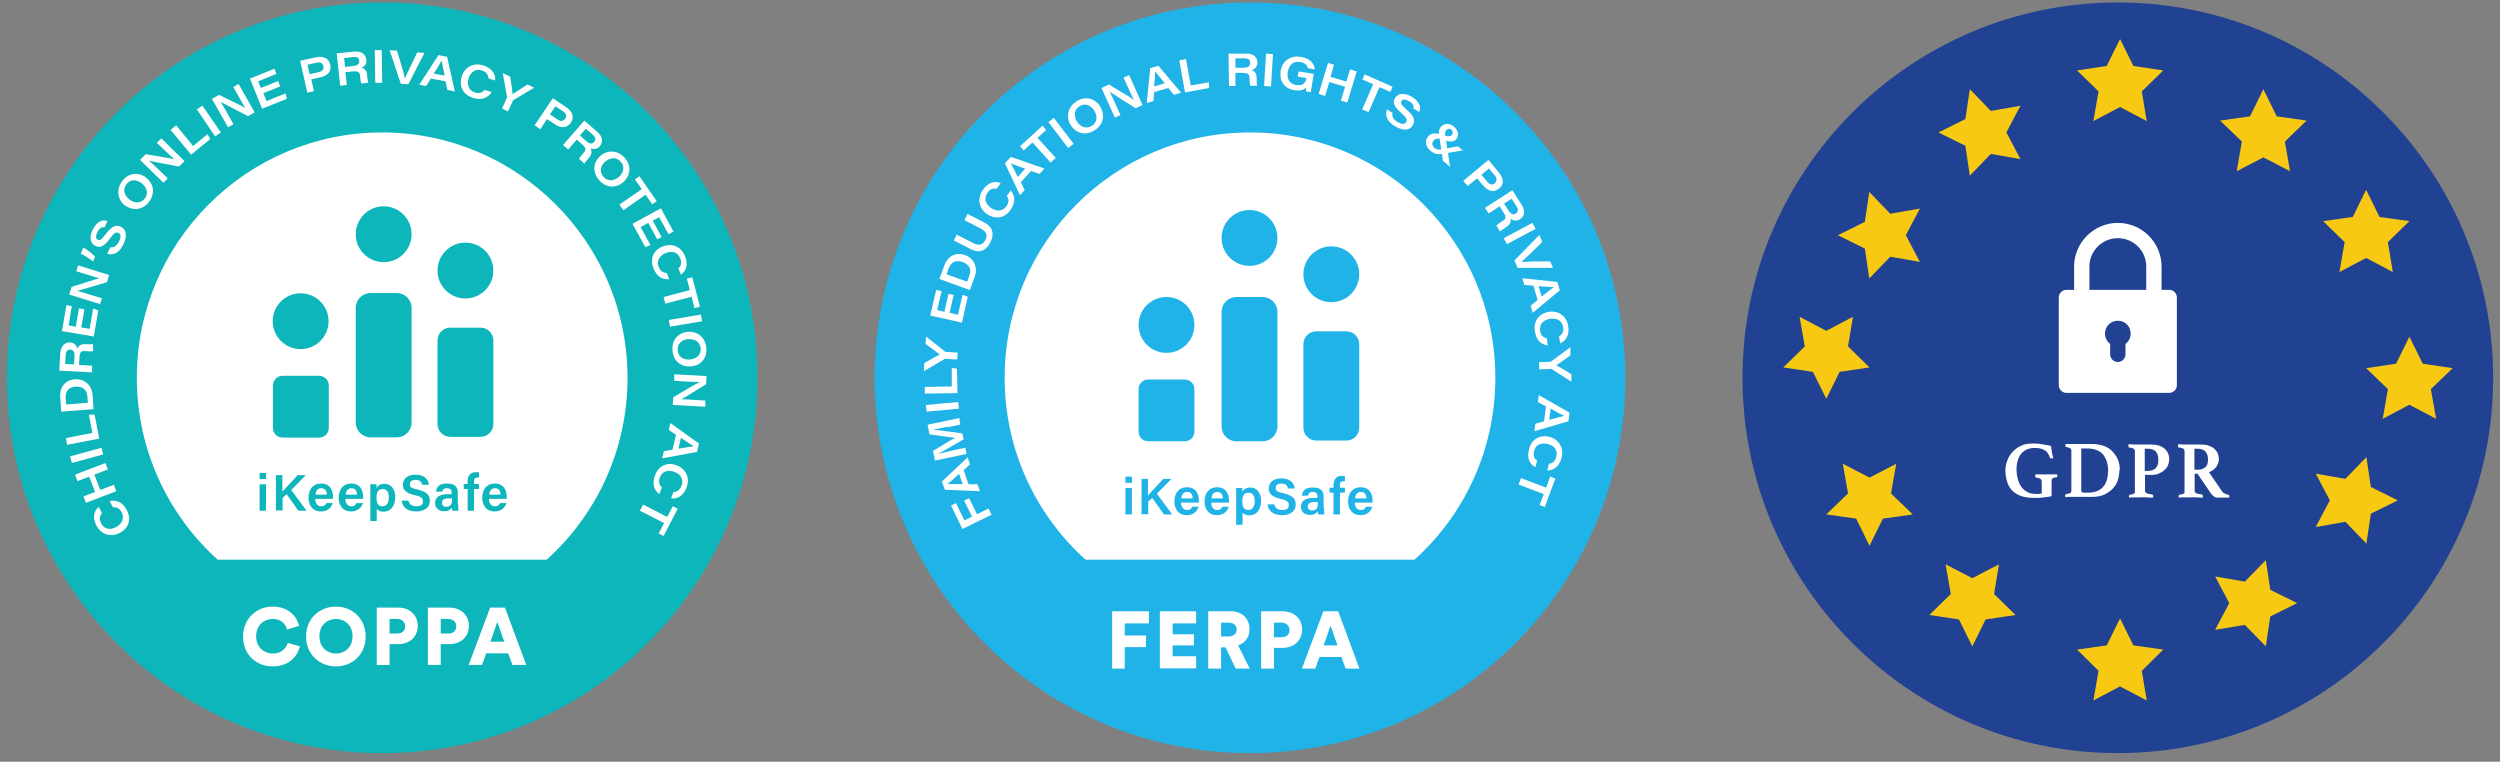 <svg width="256" height="78" viewBox="0 0 256 78" fill="none" xmlns="http://www.w3.org/2000/svg">
<rect x="0" y="0" width="256" height="78" fill="#808080" stroke="none"/>
<g clip-path="url(#clip0_1478_370)">
<circle cx="38.873" cy="38.425" r="27.265" fill="white"/>
<path d="M39.135 0.253C17.907 0.253 0.702 17.458 0.702 38.686C0.702 59.914 17.907 77.119 39.135 77.119C60.362 77.119 77.567 59.914 77.567 38.686C77.567 17.458 60.362 0.253 39.135 0.253ZM55.985 57.308H22.284C17.198 52.703 14.011 46.074 14.011 38.686C14.011 24.821 25.27 13.562 39.135 13.562C53 13.562 64.259 24.821 64.259 38.686C64.259 46.074 61.071 52.728 55.985 57.308Z" fill="#0CB6BA"/>
<path d="M11.229 51.311C11.811 51.185 12.494 51.311 12.975 52.222C13.531 53.234 13.101 54.145 12.266 54.575C11.457 55.005 10.419 54.828 9.888 53.841C9.407 52.956 9.66 52.273 10.116 51.918L10.445 52.551C10.268 52.753 10.091 53.082 10.369 53.614C10.672 54.195 11.305 54.297 11.887 53.968C12.469 53.664 12.772 53.082 12.469 52.475C12.216 52.02 11.938 51.918 11.558 51.944L11.229 51.336V51.311Z" fill="white"/>
<path d="M8.799 51.489L8.546 50.831L9.735 50.375L9.128 48.807L7.938 49.262L7.685 48.604L10.797 47.415L11.05 48.073L9.659 48.604L10.266 50.173L11.658 49.642L11.911 50.299L8.799 51.489Z" fill="white"/>
<path d="M7.181 46.731L10.394 45.846L10.571 46.529L7.358 47.414L7.181 46.731Z" fill="white"/>
<path d="M6.876 45.543L6.75 44.86L9.457 44.328L9.103 42.456H9.685L10.165 44.91L6.902 45.543H6.876Z" fill="white"/>
<path d="M6.269 42.153L6.168 40.685C6.092 39.572 6.75 38.914 7.635 38.838C8.698 38.762 9.406 39.471 9.482 40.457L9.583 41.9L6.269 42.153ZM9.001 41.242L8.951 40.609C8.9 39.875 8.445 39.547 7.711 39.597C7.053 39.648 6.674 40.053 6.724 40.761L6.775 41.419L9.001 41.242Z" fill="white"/>
<path d="M8.116 37.37L9.432 37.446V38.129L6.067 37.952L6.168 36.206C6.218 35.472 6.598 35.042 7.155 35.068C7.585 35.068 7.838 35.346 7.914 35.7C7.989 35.548 8.141 35.219 8.723 35.245H8.875C9.103 35.245 9.381 35.27 9.533 35.245V35.953C9.356 36.004 9.128 35.978 8.799 35.953H8.698C8.318 35.928 8.167 36.054 8.141 36.586L8.091 37.345L8.116 37.37ZM7.585 37.345L7.635 36.459C7.635 36.029 7.509 35.827 7.205 35.801C6.902 35.801 6.75 35.978 6.724 36.383L6.674 37.269L7.61 37.319L7.585 37.345Z" fill="white"/>
<path d="M8.648 31.652L8.319 33.524L9.179 33.676L9.533 31.601L10.064 31.778L9.609 34.46L6.345 33.904L6.801 31.247L7.357 31.348L7.028 33.322L7.762 33.448L8.091 31.576L8.648 31.677V31.652Z" fill="white"/>
<path d="M10.267 31.146L7.079 30.159L7.332 29.375C8.825 28.919 9.761 28.59 10.191 28.489C9.812 28.413 9.255 28.211 8.724 28.059L7.813 27.781L7.99 27.174L11.178 28.16L10.95 28.894C10.318 29.096 8.344 29.678 7.914 29.78C8.319 29.881 8.774 30.033 9.331 30.21L10.444 30.539L10.242 31.146H10.267Z" fill="white"/>
<path d="M9.534 26.769C9.205 26.516 8.749 26.187 8.269 25.985L8.522 25.352C8.977 25.58 9.483 26.01 9.736 26.288L9.534 26.794V26.769Z" fill="white"/>
<path d="M11.278 25.327C11.607 25.377 11.911 25.251 12.189 24.719C12.442 24.213 12.366 23.96 12.139 23.859C11.911 23.733 11.683 23.809 11.253 24.441C10.595 25.352 10.165 25.377 9.76 25.175C9.178 24.896 9.153 24.188 9.507 23.505C10.013 22.493 10.671 22.493 11 22.645L10.696 23.277C10.519 23.252 10.241 23.227 9.963 23.783C9.785 24.163 9.785 24.416 10.013 24.542C10.216 24.643 10.367 24.568 10.772 24.036C11.531 23.024 11.961 23.024 12.392 23.227C12.898 23.48 13.1 24.087 12.619 25.048C12.164 25.959 11.557 26.162 10.975 25.985L11.278 25.352V25.327Z" fill="white"/>
<path d="M14.921 18.167C15.68 18.723 15.959 19.71 15.276 20.646C14.618 21.532 13.606 21.608 12.821 21.051C12.088 20.52 11.835 19.482 12.492 18.572C13.15 17.661 14.188 17.61 14.947 18.167H14.921ZM13.252 20.444C13.783 20.823 14.441 20.874 14.845 20.292C15.276 19.71 14.972 19.128 14.491 18.749C13.985 18.369 13.327 18.319 12.923 18.9C12.518 19.457 12.771 20.064 13.252 20.419V20.444Z" fill="white"/>
<path d="M16.719 18.698L14.341 16.37L14.923 15.788C16.466 16.066 17.453 16.193 17.858 16.319C17.58 16.066 17.15 15.662 16.745 15.282L16.062 14.624L16.517 14.169L18.895 16.496L18.339 17.053C17.681 16.927 15.682 16.572 15.252 16.446C15.581 16.724 15.91 17.053 16.34 17.458L17.175 18.267L16.719 18.723V18.698Z" fill="white"/>
<path d="M17.502 13.283L18.033 12.827L19.779 14.953L21.246 13.738L21.525 14.244L19.576 15.838L17.451 13.283H17.502Z" fill="white"/>
<path d="M20.716 10.804L22.614 13.562L22.032 13.967L20.16 11.209L20.741 10.804H20.716Z" fill="white"/>
<path d="M23.348 13.03L21.703 10.121L22.437 9.716C23.854 10.424 24.765 10.829 25.119 11.057C24.916 10.728 24.613 10.222 24.36 9.741L23.879 8.906L24.436 8.603L26.08 11.512L25.397 11.892C24.815 11.588 22.968 10.652 22.589 10.424C22.816 10.778 23.044 11.183 23.348 11.715L23.904 12.727L23.348 13.03Z" fill="white"/>
<path d="M28.737 8.83L26.966 9.539L27.295 10.348L29.243 9.564L29.369 10.12L26.839 11.133L25.599 8.046L28.104 7.034L28.307 7.565L26.434 8.324L26.713 9.007L28.484 8.299L28.686 8.83H28.737Z" fill="white"/>
<path d="M30.71 6.225L32.355 5.87C33.139 5.693 33.67 5.997 33.822 6.604C33.974 7.262 33.594 7.743 32.81 7.92L31.874 8.122L32.152 9.337L31.469 9.489L30.735 6.225H30.71ZM31.722 7.591L32.608 7.388C32.987 7.313 33.19 7.135 33.114 6.756C33.038 6.452 32.81 6.326 32.38 6.427L31.494 6.629L31.697 7.591H31.722Z" fill="white"/>
<path d="M35.366 7.388L35.518 8.704L34.834 8.779L34.48 5.465L36.226 5.288C36.96 5.212 37.441 5.516 37.516 6.098C37.567 6.528 37.365 6.806 37.01 6.932C37.188 6.983 37.542 7.084 37.592 7.666V7.818C37.643 8.046 37.668 8.324 37.719 8.476L37.01 8.552C36.934 8.4 36.909 8.198 36.884 7.869V7.767C36.833 7.388 36.681 7.261 36.15 7.312L35.391 7.388H35.366ZM35.315 6.857L36.201 6.755C36.631 6.705 36.808 6.528 36.783 6.224C36.757 5.92 36.53 5.794 36.125 5.844L35.239 5.946L35.34 6.882L35.315 6.857Z" fill="white"/>
<path d="M39.085 5.136L39.136 8.476H38.427L38.377 5.136H39.085Z" fill="white"/>
<path d="M41.034 8.552L39.896 5.136L40.655 5.187L41.161 6.882C41.363 7.515 41.439 7.843 41.464 8.046C41.54 7.869 41.616 7.666 41.97 6.933L42.729 5.364L43.463 5.415L41.819 8.628L41.009 8.577L41.034 8.552Z" fill="white"/>
<path d="M44.119 8.046L43.639 8.805L42.93 8.679L44.904 5.643L45.789 5.82L46.574 9.362L45.815 9.21L45.612 8.325L44.119 8.046ZM45.536 7.743C45.359 6.882 45.258 6.452 45.233 6.199C45.106 6.427 44.828 6.908 44.423 7.54L45.536 7.743Z" fill="white"/>
<path d="M50.319 9.462C49.99 9.969 49.382 10.323 48.421 10.019C47.308 9.665 47.004 8.703 47.282 7.818C47.561 6.932 48.421 6.35 49.509 6.705C50.47 7.008 50.774 7.691 50.698 8.248L50.015 8.02C50.015 7.767 49.888 7.388 49.332 7.211C48.699 7.008 48.193 7.388 47.991 7.995C47.788 8.628 47.965 9.26 48.623 9.462C49.129 9.614 49.408 9.462 49.635 9.209L50.319 9.412V9.462Z" fill="white"/>
<path d="M51.407 11.107L51.913 9.994C51.913 9.994 51.913 9.918 51.913 9.893L51.483 7.489L52.242 7.843C52.343 8.476 52.47 9.286 52.495 9.64C52.773 9.437 53.482 9.007 54.013 8.653L54.696 8.982L52.571 10.247C52.571 10.247 52.546 10.272 52.52 10.323L52.014 11.411L51.382 11.107H51.407Z" fill="white"/>
<path d="M56.594 10.045L57.986 10.981C58.644 11.411 58.821 12.019 58.467 12.55C58.087 13.107 57.48 13.182 56.822 12.727L56.012 12.196L55.329 13.233L54.747 12.828L56.62 10.045H56.594ZM56.316 11.715L57.075 12.221C57.379 12.424 57.657 12.474 57.885 12.145C58.062 11.892 57.986 11.639 57.632 11.386L56.873 10.88L56.316 11.715Z" fill="white"/>
<path d="M59.047 14.296L58.187 15.308L57.656 14.852L59.832 12.347L61.147 13.486C61.704 13.967 61.805 14.523 61.425 14.979C61.147 15.282 60.793 15.333 60.464 15.181C60.54 15.333 60.717 15.662 60.338 16.117L60.236 16.244C60.085 16.421 59.907 16.623 59.832 16.75L59.3 16.269C59.351 16.117 59.503 15.966 59.705 15.713L59.781 15.637C60.034 15.333 60.009 15.131 59.629 14.802L59.072 14.296H59.047ZM59.401 13.891L60.059 14.473C60.388 14.751 60.641 14.776 60.844 14.523C61.046 14.296 60.995 14.043 60.666 13.764L59.983 13.182L59.376 13.891H59.401Z" fill="white"/>
<path d="M63.855 18.622C63.172 19.255 62.134 19.331 61.35 18.445C60.616 17.61 60.743 16.623 61.477 15.966C62.16 15.358 63.222 15.333 63.956 16.143C64.715 16.978 64.538 18.015 63.855 18.622ZM61.983 16.522C61.502 16.952 61.325 17.585 61.806 18.116C62.286 18.648 62.919 18.496 63.374 18.116C63.83 17.711 64.032 17.079 63.551 16.547C63.096 16.041 62.438 16.143 62.008 16.547L61.983 16.522Z" fill="white"/>
<path d="M65.702 19.356L65.019 18.369L65.474 18.041L67.245 20.596L66.79 20.925L66.107 19.938L63.83 21.532L63.425 20.95L65.702 19.381V19.356Z" fill="white"/>
<path d="M67.295 24.492L66.385 22.822L65.6 23.252L66.612 25.099L66.081 25.301L64.765 22.923L67.675 21.329L68.965 23.707L68.459 23.986L67.498 22.24L66.84 22.594L67.751 24.264L67.245 24.542L67.295 24.492Z" fill="white"/>
<path d="M68.536 28.591C67.928 28.641 67.271 28.413 66.916 27.477C66.486 26.389 67.018 25.554 67.878 25.226C68.738 24.897 69.725 25.175 70.155 26.238C70.535 27.174 70.18 27.831 69.725 28.135L69.472 27.477C69.674 27.3 69.877 26.997 69.649 26.44C69.396 25.807 68.789 25.656 68.181 25.909C67.574 26.162 67.195 26.668 67.448 27.326C67.65 27.806 67.928 27.933 68.283 27.958L68.536 28.616V28.591Z" fill="white"/>
<path d="M70.636 29.704L70.332 28.541L70.889 28.389L71.673 31.399L71.116 31.551L70.813 30.387L68.131 31.096L67.954 30.413L70.636 29.704Z" fill="white"/>
<path d="M71.9 32.892L68.611 33.449L68.485 32.765L71.774 32.209L71.9 32.892Z" fill="white"/>
<path d="M70.737 37.522C69.826 37.598 68.94 37.041 68.864 35.877C68.763 34.764 69.497 34.056 70.458 33.98C71.369 33.904 72.229 34.511 72.331 35.624C72.432 36.763 71.673 37.446 70.762 37.522H70.737ZM70.509 34.714C69.851 34.764 69.345 35.169 69.396 35.877C69.446 36.586 70.053 36.864 70.661 36.813C71.268 36.763 71.799 36.383 71.749 35.675C71.698 34.992 71.116 34.688 70.509 34.739V34.714Z" fill="white"/>
<path d="M69.041 38.332L72.356 38.509L72.305 39.344C70.964 40.154 70.129 40.71 69.75 40.888C70.129 40.888 70.711 40.913 71.268 40.963L72.229 41.014V41.647L68.889 41.469L68.94 40.685C69.497 40.331 71.268 39.294 71.647 39.116C71.242 39.116 70.762 39.091 70.18 39.066L69.041 38.99V38.357V38.332Z" fill="white"/>
<path d="M69.22 44.53L68.486 44.024L68.638 43.316L71.573 45.416L71.371 46.276L67.803 46.934L67.98 46.2L68.866 46.048L69.22 44.555V44.53ZM69.473 45.947C70.333 45.795 70.789 45.719 71.042 45.694C70.814 45.568 70.359 45.264 69.726 44.834L69.473 45.947Z" fill="white"/>
<path d="M67.522 50.603C67.042 50.249 66.713 49.641 67.067 48.68C67.472 47.592 68.433 47.314 69.293 47.642C70.154 47.971 70.71 48.857 70.306 49.92C69.951 50.856 69.268 51.134 68.712 51.033L68.965 50.375C69.218 50.375 69.597 50.274 69.799 49.717C70.027 49.085 69.698 48.553 69.066 48.326C68.433 48.098 67.801 48.224 67.573 48.882C67.396 49.363 67.522 49.667 67.775 49.92L67.522 50.578V50.603Z" fill="white"/>
<path d="M68.334 52.905L68.891 51.843L69.397 52.096L67.954 54.879L67.448 54.626L68.005 53.563L65.525 52.298L65.854 51.666L68.309 52.931L68.334 52.905Z" fill="white"/>
<path d="M24.89 65.177C24.89 63.355 26.282 62.116 27.901 62.116C29.672 62.116 30.431 63.254 30.633 64.089L29.393 64.469C29.292 64.064 28.938 63.381 27.901 63.381C27.116 63.381 26.231 63.937 26.231 65.177C26.231 66.265 27.041 66.923 27.926 66.923C28.938 66.923 29.343 66.24 29.469 65.835L30.709 66.189C30.532 66.999 29.748 68.239 27.926 68.239C26.231 68.239 24.89 67.024 24.89 65.203V65.177Z" fill="white"/>
<path d="M34.404 62.116C36.048 62.116 37.44 63.305 37.44 65.177C37.44 67.049 36.048 68.239 34.404 68.239C32.759 68.239 31.342 67.049 31.342 65.177C31.342 63.305 32.734 62.116 34.404 62.116ZM34.404 66.923C35.214 66.923 36.099 66.366 36.099 65.152C36.099 63.937 35.214 63.381 34.404 63.381C33.594 63.381 32.709 63.937 32.709 65.152C32.709 66.366 33.594 66.923 34.404 66.923Z" fill="white"/>
<path d="M39.894 65.987V68.087H38.578V62.217H40.779C41.968 62.217 42.778 63.002 42.778 64.09C42.778 65.177 41.968 65.962 40.779 65.962H39.868L39.894 65.987ZM40.653 64.874C41.159 64.874 41.488 64.596 41.488 64.14C41.488 63.685 41.159 63.381 40.653 63.381H39.894V64.874H40.653Z" fill="white"/>
<path d="M45.13 65.987V68.087H43.815V62.217H46.016C47.205 62.217 48.015 63.002 48.015 64.09C48.015 65.177 47.205 65.962 46.016 65.962H45.105L45.13 65.987ZM45.89 64.874C46.396 64.874 46.724 64.596 46.724 64.14C46.724 63.685 46.396 63.381 45.89 63.381H45.13V64.874H45.89Z" fill="white"/>
<path d="M52.038 66.898H49.786L49.356 68.087H47.99L50.191 62.217H51.709L53.885 68.087H52.468L52.038 66.898ZM50.216 65.709H51.633L50.925 63.685L50.216 65.709Z" fill="white"/>
<path d="M30.785 35.75C32.364 35.75 33.644 34.47 33.644 32.891C33.644 31.312 32.364 30.032 30.785 30.032C29.206 30.032 27.926 31.312 27.926 32.891C27.926 34.47 29.206 35.75 30.785 35.75Z" fill="#0CB6BA"/>
<path d="M32.682 38.484H28.937C28.392 38.484 27.951 38.926 27.951 39.471V43.822C27.951 44.367 28.392 44.809 28.937 44.809H32.682C33.227 44.809 33.669 44.367 33.669 43.822V39.471C33.669 38.926 33.227 38.484 32.682 38.484Z" fill="#0CB6BA"/>
<path d="M39.288 26.845C40.867 26.845 42.147 25.565 42.147 23.986C42.147 22.407 40.867 21.127 39.288 21.127C37.708 21.127 36.428 22.407 36.428 23.986C36.428 25.565 37.708 26.845 39.288 26.845Z" fill="#0CB6BA"/>
<path d="M40.628 30.008H37.947C37.108 30.008 36.428 30.687 36.428 31.526V43.266C36.428 44.104 37.108 44.783 37.947 44.783H40.628C41.467 44.783 42.147 44.104 42.147 43.266V31.526C42.147 30.687 41.467 30.008 40.628 30.008Z" fill="#0CB6BA"/>
<path d="M47.66 30.564C49.239 30.564 50.519 29.285 50.519 27.706C50.519 26.127 49.239 24.846 47.66 24.846C46.081 24.846 44.801 26.127 44.801 27.706C44.801 29.285 46.081 30.564 47.66 30.564Z" fill="#0CB6BA"/>
<path d="M49.204 33.55H46.117C45.39 33.55 44.801 34.139 44.801 34.866V43.418C44.801 44.144 45.39 44.733 46.117 44.733H49.204C49.93 44.733 50.519 44.144 50.519 43.418V34.866C50.519 34.139 49.93 33.55 49.204 33.55Z" fill="#0CB6BA"/>
<path d="M26.584 48.426H27.242V49.059H26.584V48.426ZM26.584 49.59H27.242V52.298H26.584V49.59Z" fill="#0CB6BA"/>
<path d="M28.229 48.654H28.912V50.349C29.166 50.071 29.975 49.211 30.481 48.654H31.316L29.823 50.172L31.392 52.297H30.557L29.343 50.602L28.938 50.982V52.272H28.255V48.603L28.229 48.654Z" fill="#0CB6BA"/>
<path d="M32.278 51.082C32.278 51.487 32.48 51.841 32.885 51.841C33.239 51.841 33.341 51.69 33.416 51.513H34.074C33.973 51.841 33.67 52.373 32.86 52.373C31.974 52.373 31.595 51.69 31.595 50.981C31.595 50.146 32.025 49.514 32.885 49.514C33.796 49.514 34.1 50.197 34.1 50.855C34.1 50.956 34.1 51.007 34.1 51.082H32.253H32.278ZM33.467 50.652C33.467 50.298 33.315 49.994 32.91 49.994C32.506 49.994 32.354 50.273 32.303 50.652H33.467Z" fill="#0CB6BA"/>
<path d="M35.363 51.083C35.363 51.488 35.566 51.842 35.971 51.842C36.325 51.842 36.426 51.69 36.502 51.513H37.16C37.059 51.842 36.755 52.373 35.945 52.373C35.06 52.373 34.68 51.69 34.68 50.982C34.68 50.147 35.11 49.514 35.971 49.514C36.881 49.514 37.185 50.197 37.185 50.855C37.185 50.957 37.185 51.007 37.185 51.083H35.338H35.363ZM36.553 50.653C36.553 50.299 36.401 49.995 35.996 49.995C35.591 49.995 35.439 50.273 35.389 50.653H36.553Z" fill="#0CB6BA"/>
<path d="M38.577 52.045V53.36H37.92V50.248C37.92 50.02 37.92 49.818 37.92 49.59H38.552C38.552 49.59 38.552 49.843 38.552 49.97C38.679 49.742 38.932 49.54 39.387 49.54C39.994 49.54 40.475 50.046 40.475 50.906C40.475 51.867 39.944 52.399 39.286 52.399C38.881 52.399 38.679 52.247 38.552 52.07L38.577 52.045ZM39.817 50.906C39.817 50.375 39.589 50.071 39.21 50.071C38.729 50.071 38.552 50.375 38.552 50.957C38.552 51.539 38.704 51.842 39.159 51.842C39.589 51.842 39.817 51.488 39.817 50.906Z" fill="#0CB6BA"/>
<path d="M41.816 51.26C41.917 51.64 42.17 51.842 42.651 51.842C43.132 51.842 43.309 51.64 43.309 51.336C43.309 51.007 43.132 50.855 42.474 50.703C41.512 50.476 41.259 50.147 41.259 49.641C41.259 49.034 41.715 48.603 42.55 48.603C43.486 48.603 43.865 49.109 43.916 49.641H43.233C43.182 49.388 43.03 49.135 42.55 49.135C42.195 49.135 41.968 49.287 41.968 49.59C41.968 49.894 42.145 49.995 42.752 50.122C43.815 50.375 44.017 50.779 44.017 51.285C44.017 51.918 43.536 52.373 42.6 52.373C41.664 52.373 41.209 51.893 41.133 51.26H41.816Z" fill="#0CB6BA"/>
<path d="M46.927 51.64C46.927 51.893 46.927 52.247 46.953 52.298H46.32C46.32 52.298 46.295 52.096 46.27 51.994C46.168 52.146 45.966 52.349 45.485 52.349C44.827 52.349 44.549 51.918 44.549 51.514C44.549 50.906 45.03 50.603 45.839 50.603H46.244V50.426C46.244 50.223 46.168 49.995 45.764 49.995C45.409 49.995 45.333 50.147 45.283 50.35H44.65C44.701 49.894 44.954 49.489 45.789 49.515C46.497 49.515 46.877 49.793 46.877 50.426V51.615L46.927 51.64ZM46.295 51.033H45.941C45.46 51.033 45.258 51.185 45.258 51.488C45.258 51.716 45.409 51.893 45.688 51.893C46.219 51.893 46.295 51.514 46.295 51.109V51.033Z" fill="#0CB6BA"/>
<path d="M47.887 52.297V50.071H47.482V49.565H47.887V49.286C47.887 48.755 48.14 48.35 48.722 48.35C48.848 48.35 48.975 48.35 49.051 48.376V48.907C49.051 48.907 48.924 48.907 48.874 48.907C48.621 48.907 48.545 49.008 48.545 49.337V49.565H49.051V50.071H48.545V52.297H47.887Z" fill="#0CB6BA"/>
<path d="M50.064 51.083C50.064 51.488 50.267 51.842 50.671 51.842C51.026 51.842 51.127 51.69 51.203 51.513H51.861C51.759 51.842 51.456 52.373 50.646 52.373C49.761 52.373 49.381 51.69 49.381 50.982C49.381 50.147 49.811 49.514 50.671 49.514C51.582 49.514 51.886 50.197 51.886 50.855C51.886 50.957 51.886 51.007 51.886 51.083H50.039H50.064ZM51.253 50.653C51.253 50.299 51.102 49.995 50.697 49.995C50.292 49.995 50.14 50.273 50.09 50.653H51.253Z" fill="#0CB6BA"/>
</g>
<g clip-path="url(#clip1_1478_370)">
<circle cx="127.581" cy="38.425" r="27.265" fill="white"/>
<path d="M128 0.253C106.772 0.253 89.567 17.458 89.567 38.686C89.567 59.914 106.772 77.119 128 77.119C149.228 77.119 166.433 59.914 166.433 38.686C166.433 17.458 149.228 0.253 128 0.253ZM144.851 57.308H111.149C106.064 52.703 102.876 46.074 102.876 38.686C102.876 24.821 114.135 13.562 128 13.562C141.865 13.562 153.124 24.821 153.124 38.686C153.124 46.074 149.936 52.728 144.851 57.308Z" fill="#1FB3E7"/>
<path d="M98.55 54.172L97.386 51.768L97.892 51.515L98.752 53.286L99.537 52.906L98.727 51.262L99.233 51.009L100.043 52.653L101.232 52.071L101.536 52.704L98.55 54.172Z" fill="white"/>
<path d="M99.181 49.592H100.092L100.345 50.3L96.753 50.148L96.449 49.313L99.08 46.834L99.333 47.542L98.675 48.149L99.181 49.592ZM98.195 48.529C97.537 49.136 97.233 49.414 97.031 49.566C97.284 49.566 97.841 49.566 98.574 49.566L98.195 48.504V48.529Z" fill="white"/>
<path d="M97.056 43.697C96.474 43.823 95.892 43.924 95.537 44C96.145 44.051 97.283 44.203 98.548 44.38L98.675 44.987C97.739 45.518 96.6 46.201 96.069 46.48C96.448 46.379 97.081 46.227 97.638 46.1L98.852 45.847L98.978 46.48L95.74 47.163L95.537 46.176C96.499 45.594 97.435 45.012 97.815 44.835C97.309 44.785 96.221 44.607 95.183 44.481L94.981 43.494L98.219 42.811L98.346 43.469L97.056 43.747V43.697Z" fill="white"/>
<path d="M94.804 41.47L98.118 41.166L98.194 41.849L94.88 42.153L94.804 41.47Z" fill="white"/>
<path d="M94.704 40.331V39.623L97.462 39.572V37.674L97.993 37.75L98.044 40.255L94.729 40.306L94.704 40.331Z" fill="white"/>
<path d="M98.043 36.814L96.829 36.738C96.829 36.738 96.753 36.738 96.728 36.764L94.602 38.003L94.653 37.168C95.21 36.865 95.943 36.435 96.247 36.308C95.969 36.106 95.285 35.6 94.779 35.22L94.83 34.461L96.778 36.005C96.778 36.005 96.829 36.005 96.854 36.03L98.069 36.106L98.018 36.814H98.043Z" fill="white"/>
<path d="M97.663 30.185L97.233 32.032L98.093 32.235L98.574 30.185L99.105 30.388L98.498 33.044L95.26 32.31L95.867 29.679L96.423 29.806L95.968 31.754L96.702 31.931L97.132 30.084L97.688 30.21L97.663 30.185Z" fill="white"/>
<path d="M96.197 28.541L96.703 27.175C97.082 26.137 97.968 25.809 98.803 26.112C99.789 26.466 100.144 27.428 99.815 28.339L99.309 29.705L96.197 28.566V28.541ZM99.03 28.845L99.258 28.238C99.511 27.554 99.258 27.074 98.55 26.821C97.917 26.593 97.411 26.821 97.158 27.453L96.93 28.086L99.03 28.845Z" fill="white"/>
<path d="M97.994 24.037L99.664 24.897C100.347 25.251 100.701 24.973 100.903 24.568C101.131 24.138 101.08 23.759 100.423 23.404L98.753 22.544L99.082 21.912L100.777 22.772C101.688 23.253 101.84 23.961 101.409 24.821C100.979 25.656 100.321 25.985 99.385 25.504L97.665 24.619L97.994 23.986V24.037Z" fill="white"/>
<path d="M103.508 19.508C103.888 19.989 104.065 20.647 103.483 21.482C102.825 22.443 101.813 22.443 101.054 21.912C100.295 21.381 99.991 20.394 100.649 19.433C101.231 18.598 101.965 18.522 102.471 18.749L102.066 19.331C101.813 19.281 101.434 19.255 101.105 19.761C100.725 20.318 100.928 20.9 101.459 21.279C101.99 21.659 102.648 21.684 103.053 21.128C103.357 20.698 103.306 20.394 103.104 20.065L103.508 19.483V19.508Z" fill="white"/>
<path d="M104.521 18.648L104.926 19.457L104.445 19.989L102.902 16.725L103.509 16.067L106.95 17.256L106.444 17.813L105.583 17.509L104.546 18.648H104.521ZM105.002 17.282C104.167 16.978 103.762 16.852 103.509 16.725C103.635 16.953 103.888 17.433 104.217 18.116L104.976 17.282H105.002Z" fill="white"/>
<path d="M105.71 14.6L104.825 15.409L104.445 14.979L106.747 12.879L107.127 13.309L106.241 14.119L108.114 16.169L107.582 16.649L105.71 14.575V14.6Z" fill="white"/>
<path d="M107.912 12.069L109.936 14.726L109.379 15.156L107.355 12.499L107.912 12.069Z" fill="white"/>
<path d="M112.668 10.931C113.149 11.716 113.047 12.753 112.061 13.36C111.125 13.942 110.163 13.639 109.632 12.804C109.151 12.019 109.303 10.982 110.239 10.375C111.2 9.767 112.187 10.122 112.668 10.906V10.931ZM110.264 12.424C110.618 12.981 111.2 13.259 111.808 12.88C112.415 12.5 112.364 11.842 112.061 11.336C111.732 10.805 111.15 10.501 110.543 10.881C109.961 11.235 109.961 11.893 110.264 12.424Z" fill="white"/>
<path d="M114.161 12.044L112.795 9.008L113.554 8.654C114.895 9.489 115.781 9.97 116.109 10.223C115.932 9.894 115.679 9.337 115.452 8.831L115.047 7.946L115.629 7.693L116.995 10.754L116.287 11.083C115.73 10.729 113.984 9.641 113.63 9.388C113.832 9.767 114.009 10.197 114.262 10.729L114.743 11.791L114.161 12.044Z" fill="white"/>
<path d="M118.184 9.463L118.109 10.349L117.425 10.551L117.78 6.984L118.615 6.731L120.942 9.489L120.209 9.716L119.627 9.008L118.159 9.438L118.184 9.463ZM119.272 8.527C118.716 7.844 118.437 7.515 118.286 7.313C118.286 7.566 118.26 8.122 118.184 8.856L119.272 8.527Z" fill="white"/>
<path d="M120.765 6.174L121.448 6.048L121.929 8.755L123.801 8.426V9.008L121.347 9.463L120.765 6.199V6.174Z" fill="white"/>
<path d="M126.507 7.465V8.806H125.849L125.798 5.491H127.544C128.278 5.441 128.733 5.795 128.759 6.377C128.759 6.807 128.531 7.06 128.177 7.186C128.328 7.237 128.683 7.389 128.683 7.971V8.122C128.683 8.35 128.683 8.628 128.733 8.78H128.025C127.974 8.654 127.974 8.426 127.949 8.097V7.996C127.949 7.616 127.797 7.465 127.266 7.465H126.507ZM126.507 6.933H127.392C127.822 6.933 128.025 6.756 128.025 6.427C128.025 6.124 127.822 5.972 127.392 5.972H126.507V6.908V6.933Z" fill="white"/>
<path d="M130.353 5.542L130.151 8.856L129.442 8.806L129.645 5.491L130.353 5.542Z" fill="white"/>
<path d="M134.25 9.438L133.744 9.362C133.744 9.362 133.744 9.109 133.744 8.957C133.491 9.21 133.162 9.337 132.529 9.236C131.467 9.058 130.986 8.249 131.138 7.262C131.29 6.301 132.074 5.643 133.213 5.82C134.25 5.997 134.604 6.604 134.629 7.11L133.921 6.984C133.87 6.756 133.693 6.427 133.137 6.351C132.403 6.225 131.998 6.68 131.872 7.338C131.745 8.021 132.023 8.603 132.732 8.704C133.339 8.805 133.668 8.552 133.769 8.072V7.996L132.884 7.844L132.985 7.313L134.528 7.566L134.225 9.438H134.25Z" fill="white"/>
<path d="M135.944 6.428L136.602 6.63L136.248 7.87L137.867 8.351L138.246 7.111L138.929 7.313L137.968 10.501L137.31 10.299L137.74 8.882L136.121 8.401L135.691 9.818L135.033 9.616L135.995 6.428H135.944Z" fill="white"/>
<path d="M140.625 8.629L139.512 8.148L139.74 7.616L142.599 8.882L142.371 9.413L141.258 8.932L140.144 11.488L139.487 11.209L140.6 8.654L140.625 8.629Z" fill="white"/>
<path d="M142.599 11.564C142.523 11.893 142.624 12.196 143.13 12.5C143.611 12.778 143.864 12.702 143.991 12.5C144.117 12.272 144.066 12.07 143.485 11.564C142.624 10.83 142.624 10.425 142.852 10.046C143.181 9.489 143.889 9.514 144.547 9.894C145.509 10.476 145.483 11.108 145.332 11.462L144.724 11.108C144.775 10.931 144.8 10.653 144.269 10.349C143.915 10.147 143.636 10.147 143.51 10.349C143.409 10.526 143.459 10.703 143.965 11.159C144.927 11.968 144.901 12.399 144.674 12.829C144.395 13.309 143.763 13.486 142.852 12.93C141.992 12.424 141.815 11.791 142.017 11.209L142.624 11.564H142.599Z" fill="white"/>
<path d="M149.859 15.383L148.265 15.662C147.557 15.788 147.051 15.94 146.469 15.434C145.862 14.903 145.938 14.321 146.241 13.967C146.494 13.663 146.874 13.537 147.709 13.815C148.341 14.043 148.544 13.941 148.67 13.815C148.771 13.688 148.822 13.461 148.62 13.284C148.443 13.132 148.215 13.182 148.088 13.334C147.962 13.486 147.962 13.714 148.012 13.992L148.493 17.079L147.759 16.471L147.355 13.79C147.304 13.461 147.355 13.208 147.557 12.98C147.861 12.626 148.392 12.55 148.898 12.98C149.429 13.435 149.353 13.941 149.126 14.245C148.898 14.523 148.518 14.599 147.81 14.321C147.127 14.068 146.924 14.245 146.798 14.397C146.621 14.599 146.621 14.903 146.874 15.13C147.152 15.358 147.355 15.358 148.114 15.206L149.277 14.979L149.859 15.459V15.383Z" fill="white"/>
<path d="M152.442 16.396L153.504 17.687C154.01 18.294 154.01 18.927 153.504 19.306C152.998 19.736 152.391 19.61 151.885 19.003L151.252 18.269L150.291 19.053L149.836 18.522L152.391 16.396H152.442ZM151.708 17.915L152.29 18.598C152.543 18.901 152.796 19.003 153.074 18.75C153.302 18.547 153.327 18.294 153.049 17.94L152.467 17.257L151.708 17.889V17.915Z" fill="white"/>
<path d="M153.553 21.127L152.44 21.861L152.061 21.279L154.869 19.483L155.805 20.95C156.21 21.583 156.134 22.139 155.653 22.443C155.299 22.671 154.945 22.62 154.667 22.367C154.717 22.544 154.768 22.898 154.262 23.227L154.135 23.328C153.933 23.455 153.705 23.607 153.604 23.708L153.224 23.101C153.224 23.101 153.503 22.848 153.781 22.671L153.882 22.62C154.211 22.418 154.262 22.215 153.984 21.785L153.579 21.153L153.553 21.127ZM154.009 20.849L154.49 21.583C154.717 21.937 154.97 22.038 155.223 21.861C155.476 21.709 155.502 21.431 155.274 21.102L154.793 20.343L154.009 20.849Z" fill="white"/>
<path d="M157.248 23.43L154.313 24.999L153.984 24.391L156.919 22.823L157.248 23.43Z" fill="white"/>
<path d="M155.098 26.643L157.628 24.062L157.931 24.771L156.666 26.011C156.186 26.466 155.933 26.694 155.781 26.82C155.958 26.82 156.186 26.82 156.995 26.77H158.741L159.019 27.427H155.401L155.072 26.643H155.098Z" fill="white"/>
<path d="M156.97 29.25L156.084 29.174L155.882 28.491L159.474 28.87L159.727 29.73L156.944 32.033L156.742 31.299L157.45 30.717L157.02 29.25H156.97ZM157.88 30.363C158.564 29.806 158.918 29.528 159.12 29.401C158.867 29.401 158.311 29.351 157.552 29.3L157.88 30.388V30.363Z" fill="white"/>
<path d="M158.512 35.372C157.905 35.297 157.323 34.942 157.171 33.93C156.994 32.792 157.677 32.083 158.588 31.931C159.499 31.78 160.41 32.286 160.587 33.399C160.739 34.386 160.284 34.968 159.752 35.145L159.651 34.436C159.879 34.31 160.157 34.057 160.056 33.475C159.955 32.817 159.398 32.539 158.74 32.64C158.082 32.741 157.602 33.171 157.703 33.854C157.779 34.36 158.032 34.563 158.386 34.639L158.487 35.322L158.512 35.372Z" fill="white"/>
<path d="M157.553 37.093L158.767 37.042C158.767 37.042 158.843 37.042 158.869 36.991L160.817 35.549V36.384C160.336 36.738 159.653 37.244 159.349 37.396C159.653 37.548 160.361 37.978 160.918 38.332V39.091L158.869 37.776C158.843 37.776 158.818 37.776 158.793 37.776L157.604 37.826V37.118L157.553 37.093Z" fill="white"/>
<path d="M158.261 41.596L157.476 41.166L157.577 40.458L160.715 42.254L160.614 43.139L157.122 44.151L157.223 43.392L158.109 43.139L158.311 41.621L158.261 41.596ZM158.665 42.988C159.526 42.76 159.931 42.633 160.184 42.583C159.956 42.482 159.45 42.229 158.792 41.849L158.64 42.988H158.665Z" fill="white"/>
<path d="M157.223 47.846C156.691 47.542 156.312 46.985 156.565 45.998C156.843 44.885 157.779 44.506 158.665 44.733C159.551 44.961 160.183 45.796 159.905 46.884C159.652 47.846 158.994 48.2 158.437 48.174L158.614 47.491C158.867 47.466 159.222 47.339 159.373 46.758C159.551 46.125 159.146 45.619 158.513 45.467C157.881 45.315 157.248 45.492 157.096 46.176C156.97 46.682 157.096 46.96 157.4 47.162L157.223 47.846Z" fill="white"/>
<path d="M158.31 49.945L158.74 48.806L159.271 49.009L158.183 51.919L157.652 51.716L158.082 50.603L155.502 49.616L155.755 48.958L158.335 49.945H158.31Z" fill="white"/>
<path d="M113.882 68.466V62.596H117.652V63.836H115.172V65.076H117.348V66.265H115.172V68.466H113.857H113.882Z" fill="white"/>
<path d="M118.766 68.466V62.596H122.485V63.836H120.081V64.949H122.257V66.088H120.081V67.201H122.485V68.441H118.766V68.466Z" fill="white"/>
<path d="M125.495 66.29H125.04V68.466H123.724V62.596H126.052C127.216 62.596 127.949 63.38 127.949 64.443C127.949 65.228 127.519 65.835 126.785 66.088L127.975 68.466H126.532L125.495 66.29ZM125.799 65.177C126.33 65.177 126.634 64.873 126.634 64.469C126.634 64.038 126.355 63.76 125.799 63.76H125.04V65.177H125.799Z" fill="white"/>
<path d="M130.453 66.366V68.466H129.138V62.596H131.339C132.528 62.596 133.338 63.38 133.338 64.469C133.338 65.556 132.528 66.341 131.339 66.341H130.428L130.453 66.366ZM131.212 65.253C131.718 65.253 132.047 64.975 132.047 64.519C132.047 64.064 131.718 63.76 131.212 63.76H130.453V65.253H131.212Z" fill="white"/>
<path d="M137.361 67.277H135.109L134.679 68.466H133.313L135.514 62.596H137.032L139.208 68.466H137.791L137.361 67.277ZM135.539 66.088H136.956L136.248 64.064L135.539 66.088Z" fill="white"/>
<path d="M119.449 36.131C121.028 36.131 122.308 34.851 122.308 33.272C122.308 31.693 121.028 30.413 119.449 30.413C117.87 30.413 116.59 31.693 116.59 33.272C116.59 34.851 117.87 36.131 119.449 36.131Z" fill="#1FB3E7"/>
<path d="M121.321 38.864H117.577C117.032 38.864 116.59 39.306 116.59 39.851V44.203C116.59 44.748 117.032 45.189 117.577 45.189H121.321C121.866 45.189 122.308 44.748 122.308 44.203V39.851C122.308 39.306 121.866 38.864 121.321 38.864Z" fill="#1FB3E7"/>
<path d="M127.95 27.225C129.529 27.225 130.809 25.945 130.809 24.366C130.809 22.787 129.529 21.507 127.95 21.507C126.371 21.507 125.091 22.787 125.091 24.366C125.091 25.945 126.371 27.225 127.95 27.225Z" fill="#1FB3E7"/>
<path d="M129.291 30.413H126.609C125.77 30.413 125.091 31.093 125.091 31.931V43.671C125.091 44.51 125.77 45.189 126.609 45.189H129.291C130.129 45.189 130.809 44.51 130.809 43.671V31.931C130.809 31.093 130.129 30.413 129.291 30.413Z" fill="#1FB3E7"/>
<path d="M136.326 30.945C137.905 30.945 139.185 29.665 139.185 28.086C139.185 26.507 137.905 25.227 136.326 25.227C134.747 25.227 133.467 26.507 133.467 28.086C133.467 29.665 134.747 30.945 136.326 30.945Z" fill="#1FB3E7"/>
<path d="M137.869 33.93H134.782C134.056 33.93 133.467 34.52 133.467 35.246V43.798C133.467 44.525 134.056 45.114 134.782 45.114H137.869C138.596 45.114 139.185 44.525 139.185 43.798V35.246C139.185 34.52 138.596 33.93 137.869 33.93Z" fill="#1FB3E7"/>
<path d="M115.248 48.807H115.906V49.44H115.248V48.807ZM115.248 49.971H115.906V52.678H115.248V49.971Z" fill="#1FB3E7"/>
<path d="M116.868 49.035H117.551V50.73C117.804 50.452 118.614 49.591 119.12 49.035H119.955L118.462 50.553L120.031 52.678H119.196L117.982 50.983L117.577 51.362V52.653H116.894V48.984L116.868 49.035Z" fill="#1FB3E7"/>
<path d="M120.94 51.463C120.94 51.868 121.142 52.222 121.547 52.222C121.901 52.222 122.003 52.07 122.078 51.893H122.736C122.635 52.222 122.331 52.753 121.522 52.753C120.636 52.753 120.257 52.07 120.257 51.362C120.257 50.527 120.687 49.894 121.547 49.894C122.458 49.894 122.762 50.577 122.762 51.235C122.762 51.337 122.762 51.387 122.762 51.463H120.915H120.94ZM122.129 51.033C122.129 50.679 121.977 50.375 121.572 50.375C121.168 50.375 121.016 50.653 120.965 51.033H122.129Z" fill="#1FB3E7"/>
<path d="M124.027 51.464C124.027 51.868 124.229 52.223 124.634 52.223C124.988 52.223 125.09 52.071 125.165 51.894H125.823C125.722 52.223 125.418 52.754 124.609 52.754C123.723 52.754 123.344 52.071 123.344 51.362C123.344 50.528 123.774 49.895 124.634 49.895C125.545 49.895 125.849 50.578 125.849 51.236C125.849 51.337 125.849 51.388 125.849 51.464H124.002H124.027ZM125.216 51.034C125.216 50.679 125.064 50.376 124.659 50.376C124.255 50.376 124.103 50.654 124.052 51.034H125.216Z" fill="#1FB3E7"/>
<path d="M127.239 52.425V53.741H126.581V50.629C126.581 50.401 126.581 50.199 126.581 49.971H127.214C127.214 49.971 127.214 50.224 127.214 50.35C127.341 50.123 127.594 49.92 128.049 49.92C128.656 49.92 129.137 50.426 129.137 51.287C129.137 52.248 128.606 52.779 127.948 52.779C127.543 52.779 127.341 52.628 127.214 52.45L127.239 52.425ZM128.479 51.287C128.479 50.755 128.251 50.452 127.872 50.452C127.391 50.452 127.214 50.755 127.214 51.337C127.214 51.919 127.366 52.223 127.821 52.223C128.251 52.223 128.479 51.869 128.479 51.287Z" fill="#1FB3E7"/>
<path d="M130.479 51.641C130.581 52.02 130.834 52.223 131.314 52.223C131.795 52.223 131.972 52.02 131.972 51.717C131.972 51.388 131.795 51.236 131.137 51.084C130.176 50.856 129.923 50.528 129.923 50.022C129.923 49.414 130.378 48.984 131.213 48.984C132.149 48.984 132.529 49.49 132.579 50.022H131.896C131.846 49.769 131.694 49.516 131.213 49.516C130.859 49.516 130.631 49.667 130.631 49.971C130.631 50.275 130.808 50.376 131.416 50.502C132.478 50.755 132.681 51.16 132.681 51.666C132.681 52.299 132.2 52.754 131.264 52.754C130.328 52.754 129.872 52.273 129.796 51.641H130.479Z" fill="#1FB3E7"/>
<path d="M135.589 52.02C135.589 52.273 135.589 52.627 135.615 52.678H134.982C134.982 52.678 134.957 52.475 134.931 52.374C134.83 52.526 134.628 52.728 134.147 52.728C133.489 52.728 133.211 52.298 133.211 51.894C133.211 51.286 133.692 50.983 134.501 50.983H134.906V50.806C134.906 50.603 134.83 50.376 134.425 50.376C134.071 50.376 133.995 50.553 133.945 50.755H133.312C133.363 50.3 133.616 49.895 134.451 49.92C135.159 49.92 135.539 50.198 135.539 50.831V52.02H135.589ZM134.957 51.413H134.603C134.122 51.413 133.919 51.565 133.919 51.868C133.919 52.096 134.071 52.273 134.349 52.273C134.881 52.273 134.957 51.894 134.957 51.489V51.413Z" fill="#1FB3E7"/>
<path d="M136.552 52.678V50.451H136.147V49.945H136.552V49.667C136.552 49.136 136.805 48.731 137.387 48.731C137.513 48.731 137.64 48.731 137.716 48.756V49.288C137.716 49.288 137.589 49.288 137.539 49.288C137.286 49.288 137.21 49.389 137.21 49.718V49.945H137.716V50.451H137.21V52.678H136.552Z" fill="#1FB3E7"/>
<path d="M138.728 51.464C138.728 51.868 138.93 52.223 139.335 52.223C139.689 52.223 139.79 52.071 139.866 51.894H140.524C140.423 52.223 140.119 52.754 139.31 52.754C138.424 52.754 138.045 52.071 138.045 51.362C138.045 50.528 138.475 49.895 139.335 49.895C140.246 49.895 140.549 50.578 140.549 51.236C140.549 51.337 140.549 51.388 140.549 51.464H138.702H138.728ZM139.917 51.034C139.917 50.679 139.765 50.376 139.36 50.376C138.955 50.376 138.804 50.654 138.753 51.034H139.917Z" fill="#1FB3E7"/>
</g>
<g clip-path="url(#clip2_1478_370)">
<path d="M216.865 77.119C238.091 77.119 255.298 59.912 255.298 38.686C255.298 17.46 238.091 0.253 216.865 0.253C195.64 0.253 178.433 17.46 178.433 38.686C178.433 59.912 195.64 77.119 216.865 77.119Z" fill="#214192"/>
<path d="M211.577 40.23H222.128C222.558 40.23 222.912 39.876 222.912 39.446V30.463C222.912 30.033 222.558 29.679 222.128 29.679H221.344V27.301C221.344 24.821 219.32 22.823 216.865 22.823C214.411 22.823 212.387 24.847 212.387 27.301V29.679H211.603C211.173 29.679 210.818 30.033 210.818 30.463V39.446C210.818 39.876 211.173 40.23 211.603 40.23H211.577ZM217.65 35.22V36.283C217.65 36.713 217.295 37.067 216.865 37.067C216.435 37.067 216.081 36.713 216.081 36.283V35.22C215.752 34.967 215.55 34.588 215.55 34.157C215.55 33.424 216.132 32.842 216.865 32.842C217.599 32.842 218.181 33.424 218.181 34.157C218.181 34.588 217.979 34.967 217.65 35.22ZM213.956 27.301C213.956 25.707 215.246 24.391 216.865 24.391C218.485 24.391 219.775 25.682 219.775 27.301V29.679H213.956V27.301Z" fill="white"/>
<path d="M209.857 50.856C209.731 50.856 209.604 50.906 209.478 50.906C209.351 50.906 209.25 50.931 209.124 50.957C208.997 50.957 208.871 50.957 208.719 50.982C208.567 50.982 208.415 50.982 208.213 50.982C207.707 50.982 207.277 50.906 206.922 50.78C206.568 50.653 206.265 50.451 206.037 50.223C205.809 49.97 205.632 49.692 205.531 49.337C205.43 49.009 205.354 48.604 205.354 48.199C205.354 47.87 205.404 47.541 205.531 47.212C205.632 46.883 205.809 46.58 206.037 46.327C206.265 46.074 206.543 45.846 206.897 45.669C207.251 45.492 207.656 45.416 208.112 45.416C208.441 45.416 208.769 45.416 209.098 45.492C209.427 45.542 209.756 45.593 210.034 45.669C210.034 45.821 210.06 45.998 210.11 46.251C210.161 46.504 210.186 46.706 210.262 46.934C210.237 46.934 210.212 46.934 210.161 46.934C210.11 46.934 210.085 46.934 210.06 46.934C210.009 46.934 209.984 46.934 209.959 46.934C209.933 46.934 209.908 46.883 209.908 46.858C209.781 46.478 209.604 46.225 209.326 46.074C209.048 45.922 208.744 45.871 208.339 45.871C208.036 45.871 207.783 45.922 207.555 46.023C207.327 46.124 207.125 46.276 206.973 46.453C206.821 46.656 206.695 46.883 206.619 47.136C206.543 47.415 206.492 47.693 206.492 48.047C206.492 48.427 206.543 48.755 206.619 49.059C206.695 49.363 206.847 49.641 206.998 49.869C207.175 50.096 207.378 50.274 207.631 50.4C207.884 50.527 208.162 50.577 208.491 50.577C208.618 50.577 208.719 50.577 208.795 50.577C208.896 50.577 208.972 50.552 209.073 50.527V49.337C209.073 49.186 209.022 49.084 208.947 49.034C208.871 48.983 208.719 48.933 208.516 48.907C208.466 48.907 208.441 48.882 208.415 48.831C208.415 48.806 208.415 48.755 208.415 48.73C208.415 48.73 208.415 48.68 208.415 48.654C208.415 48.629 208.415 48.604 208.415 48.578C208.491 48.578 208.592 48.578 208.694 48.578C208.795 48.578 208.896 48.578 208.997 48.578C209.098 48.578 209.2 48.578 209.301 48.578C209.402 48.578 209.478 48.578 209.554 48.578C209.63 48.578 209.706 48.578 209.807 48.578C209.908 48.578 210.009 48.578 210.11 48.578C210.212 48.578 210.313 48.578 210.414 48.578C210.515 48.578 210.591 48.578 210.667 48.578C210.667 48.604 210.667 48.629 210.667 48.654V48.73C210.667 48.73 210.667 48.806 210.642 48.831C210.642 48.831 210.591 48.882 210.566 48.882C210.389 48.882 210.262 48.933 210.186 48.983C210.11 49.034 210.085 49.11 210.085 49.236V50.678C210.085 50.678 210.085 50.78 210.034 50.805C210.009 50.83 209.933 50.856 209.807 50.881L209.857 50.856Z" fill="white"/>
<path d="M217.018 48.199C217.018 48.528 216.967 48.857 216.866 49.16C216.765 49.489 216.588 49.768 216.36 50.021C216.132 50.274 215.829 50.476 215.475 50.653C215.12 50.805 214.69 50.881 214.209 50.881H212.514C212.362 50.881 212.211 50.881 212.008 50.881C211.831 50.881 211.629 50.881 211.477 50.906C211.477 50.906 211.477 50.856 211.477 50.83V50.755C211.477 50.755 211.477 50.653 211.502 50.628C211.502 50.628 211.553 50.603 211.578 50.603C211.73 50.577 211.856 50.527 211.958 50.502C212.059 50.476 212.109 50.375 212.109 50.248V46.124C212.109 46.124 212.059 45.922 211.983 45.897C211.907 45.846 211.755 45.821 211.578 45.77C211.528 45.77 211.502 45.745 211.502 45.72C211.502 45.694 211.502 45.669 211.502 45.618V45.542C211.502 45.542 211.502 45.492 211.502 45.467C211.629 45.467 211.73 45.467 211.806 45.467C211.907 45.467 211.983 45.467 212.059 45.467C212.135 45.467 212.211 45.467 212.287 45.467H214.209C214.69 45.467 215.095 45.542 215.449 45.669C215.803 45.795 216.107 45.998 216.335 46.251C216.562 46.504 216.765 46.782 216.891 47.111C217.018 47.44 217.069 47.794 217.069 48.148L217.018 48.199ZM215.879 48.351C215.879 47.921 215.829 47.541 215.728 47.238C215.626 46.934 215.475 46.681 215.297 46.479C215.12 46.276 214.867 46.15 214.589 46.048C214.311 45.947 213.982 45.922 213.628 45.922H213.122V50.173C213.122 50.173 213.122 50.274 213.122 50.299C213.122 50.35 213.172 50.375 213.223 50.4C213.273 50.426 213.349 50.451 213.425 50.451C213.501 50.451 213.628 50.451 213.779 50.451C214.488 50.451 215.019 50.248 215.348 49.869C215.677 49.489 215.854 48.983 215.854 48.326L215.879 48.351Z" fill="white"/>
<path d="M219.649 48.629V50.223C219.649 50.35 219.7 50.451 219.801 50.502C219.902 50.552 220.079 50.603 220.358 50.628C220.434 50.628 220.484 50.704 220.484 50.805C220.484 50.856 220.484 50.906 220.484 50.957C220.332 50.957 220.13 50.957 219.877 50.932C219.624 50.906 219.371 50.932 219.093 50.932C218.89 50.932 218.713 50.932 218.511 50.932C218.308 50.932 218.156 50.932 218.005 50.957C218.005 50.957 218.005 50.906 218.005 50.881V50.805C218.005 50.805 218.03 50.653 218.106 50.653C218.232 50.653 218.308 50.603 218.384 50.603C218.46 50.603 218.511 50.552 218.536 50.527C218.587 50.527 218.612 50.476 218.612 50.426C218.612 50.4 218.612 50.35 218.612 50.299V46.175C218.612 46.175 218.561 45.973 218.485 45.947C218.409 45.897 218.258 45.846 218.03 45.821C218.005 45.821 217.979 45.796 217.954 45.77C217.954 45.77 217.954 45.72 217.954 45.644V45.568C217.954 45.568 217.954 45.517 217.954 45.492C218.106 45.492 218.283 45.492 218.485 45.517C218.688 45.517 218.865 45.517 219.017 45.517H220.256C220.838 45.517 221.294 45.644 221.623 45.922C221.952 46.2 222.129 46.555 222.129 47.035C222.129 47.238 222.078 47.465 222.002 47.643C221.926 47.845 221.8 47.997 221.623 48.149C221.471 48.3 221.269 48.402 221.041 48.503C220.813 48.604 220.535 48.629 220.256 48.629H219.624H219.649ZM219.902 48.224C220.231 48.224 220.509 48.149 220.712 47.971C220.914 47.794 221.015 47.516 221.015 47.111C221.015 46.732 220.94 46.453 220.762 46.251C220.611 46.049 220.307 45.947 219.877 45.947H219.624V48.224H219.877H219.902Z" fill="white"/>
<path d="M225.088 48.502H224.734V50.223C224.734 50.349 224.784 50.45 224.885 50.501C224.987 50.551 225.164 50.602 225.442 50.627C225.518 50.627 225.569 50.703 225.569 50.804C225.569 50.855 225.569 50.906 225.569 50.956C225.417 50.956 225.214 50.956 224.961 50.931C224.708 50.906 224.455 50.931 224.177 50.931C223.975 50.931 223.797 50.931 223.595 50.931C223.393 50.931 223.241 50.931 223.089 50.956C223.089 50.956 223.089 50.906 223.089 50.88V50.804C223.089 50.804 223.114 50.653 223.19 50.653C223.317 50.653 223.393 50.602 223.469 50.602C223.544 50.602 223.595 50.551 223.62 50.526C223.671 50.526 223.696 50.476 223.696 50.425C223.696 50.4 223.696 50.349 223.696 50.298V46.174C223.696 46.174 223.646 45.972 223.57 45.947C223.494 45.896 223.342 45.845 223.114 45.82C223.089 45.82 223.064 45.795 223.038 45.77C223.038 45.77 223.038 45.719 223.038 45.643V45.567C223.038 45.567 223.038 45.517 223.038 45.491C223.19 45.491 223.367 45.491 223.57 45.517C223.772 45.517 223.949 45.517 224.101 45.517H225.341C225.644 45.517 225.897 45.542 226.125 45.618C226.353 45.694 226.555 45.795 226.707 45.921C226.859 46.048 226.985 46.2 227.087 46.402C227.163 46.579 227.213 46.782 227.213 47.009C227.213 47.313 227.112 47.566 226.935 47.819C226.758 48.047 226.505 48.249 226.201 48.35L227.491 50.248C227.593 50.4 227.694 50.501 227.846 50.551C227.972 50.602 228.099 50.653 228.2 50.678C228.225 50.678 228.25 50.678 228.276 50.703C228.276 50.703 228.276 50.754 228.276 50.804V50.88C228.276 50.88 228.276 50.931 228.276 50.956C228.225 50.956 228.124 50.956 228.023 50.956C227.922 50.956 227.795 50.956 227.669 50.956C227.542 50.956 227.441 50.956 227.314 50.956C227.188 50.956 227.087 50.956 227.011 50.956C226.884 50.956 226.783 50.906 226.656 50.804C226.53 50.703 226.429 50.577 226.328 50.425L225.037 48.527L225.088 48.502ZM224.987 48.097C225.164 48.097 225.316 48.097 225.442 48.047C225.569 48.021 225.695 47.945 225.796 47.87C225.897 47.794 225.973 47.692 226.024 47.566C226.075 47.439 226.1 47.262 226.1 47.06C226.1 46.731 226.024 46.453 225.847 46.25C225.67 46.048 225.391 45.947 224.961 45.947H224.708V48.097H224.961H224.987Z" fill="white"/>
<path d="M217.094 3.998L218.46 6.755L221.521 7.211L219.32 9.361L219.826 12.398L217.094 10.955L214.361 12.398L214.892 9.361L212.691 7.211L215.727 6.755L217.094 3.998Z" fill="#F8C913"/>
<path d="M217.094 63.329L218.46 66.087L221.521 66.517L219.32 68.692L219.826 71.729L217.094 70.287L214.361 71.729L214.892 68.692L212.691 66.517L215.727 66.087L217.094 63.329Z" fill="#F8C913"/>
<path d="M246.722 34.486L248.088 37.243L251.15 37.699L248.923 39.849L249.455 42.886L246.722 41.444L243.99 42.886L244.521 39.849L242.294 37.699L245.356 37.243L246.722 34.486Z" fill="#F8C913"/>
<path d="M231.769 9.133L233.135 11.916L236.197 12.347L233.97 14.497L234.501 17.533L231.769 16.116L229.036 17.533L229.568 14.497L227.341 12.347L230.403 11.916L231.769 9.133Z" fill="#F8C913"/>
<path d="M242.292 19.431L243.659 22.214L246.72 22.644L244.519 24.794L245.025 27.856L242.292 26.414L239.56 27.856L240.091 24.794L237.89 22.644L240.926 22.214L242.292 19.431Z" fill="#F8C913"/>
<path d="M245.533 51.235L242.775 52.601L242.32 55.663L240.169 53.436L237.133 53.968L238.575 51.235L237.133 48.503L240.169 49.034L242.32 46.807L242.775 49.869L245.533 51.235Z" fill="#F8C913"/>
<path d="M235.233 61.76L232.475 63.126L232.02 66.188L229.869 63.987L226.833 64.493L228.275 61.76L226.833 59.028L229.869 59.559L232.02 57.358L232.475 60.394L235.233 61.76Z" fill="#F8C913"/>
<path d="M187.01 40.836L185.644 38.078L182.608 37.623L184.809 35.472L184.278 32.436L187.01 33.878L189.743 32.436L189.237 35.472L191.438 37.623L188.376 38.078L187.01 40.836Z" fill="#F8C913"/>
<path d="M201.963 66.188L200.597 63.43L197.561 62.975L199.762 60.824L199.231 57.788L201.963 59.205L204.696 57.788L204.19 60.824L206.391 62.975L203.33 63.43L201.963 66.188Z" fill="#F8C913"/>
<path d="M191.438 55.891L190.072 53.107L187.01 52.677L189.237 50.527L188.706 47.49L191.438 48.907L194.171 47.49L193.639 50.527L195.866 52.677L192.804 53.107L191.438 55.891Z" fill="#F8C913"/>
<path d="M188.2 24.086L190.958 22.72L191.413 19.658L193.564 21.885L196.6 21.354L195.158 24.086L196.6 26.819L193.564 26.287L191.413 28.514L190.958 25.452L188.2 24.086Z" fill="#F8C913"/>
<path d="M198.497 13.561L201.254 12.195L201.71 9.133L203.86 11.36L206.897 10.829L205.454 13.561L206.897 16.294L203.86 15.762L201.71 17.989L201.254 14.927L198.497 13.561Z" fill="#F8C913"/>
</g>
<defs>
<clipPath id="clip0_1478_370">
<rect width="76.865" height="76.865" fill="white" transform="translate(0.702 0.253)"/>
</clipPath>
<clipPath id="clip1_1478_370">
<rect width="76.865" height="76.865" fill="white" transform="translate(89.567 0.253)"/>
</clipPath>
<clipPath id="clip2_1478_370">
<rect width="76.865" height="76.865" fill="white" transform="translate(178.433 0.253)"/>
</clipPath>
</defs>
</svg>
